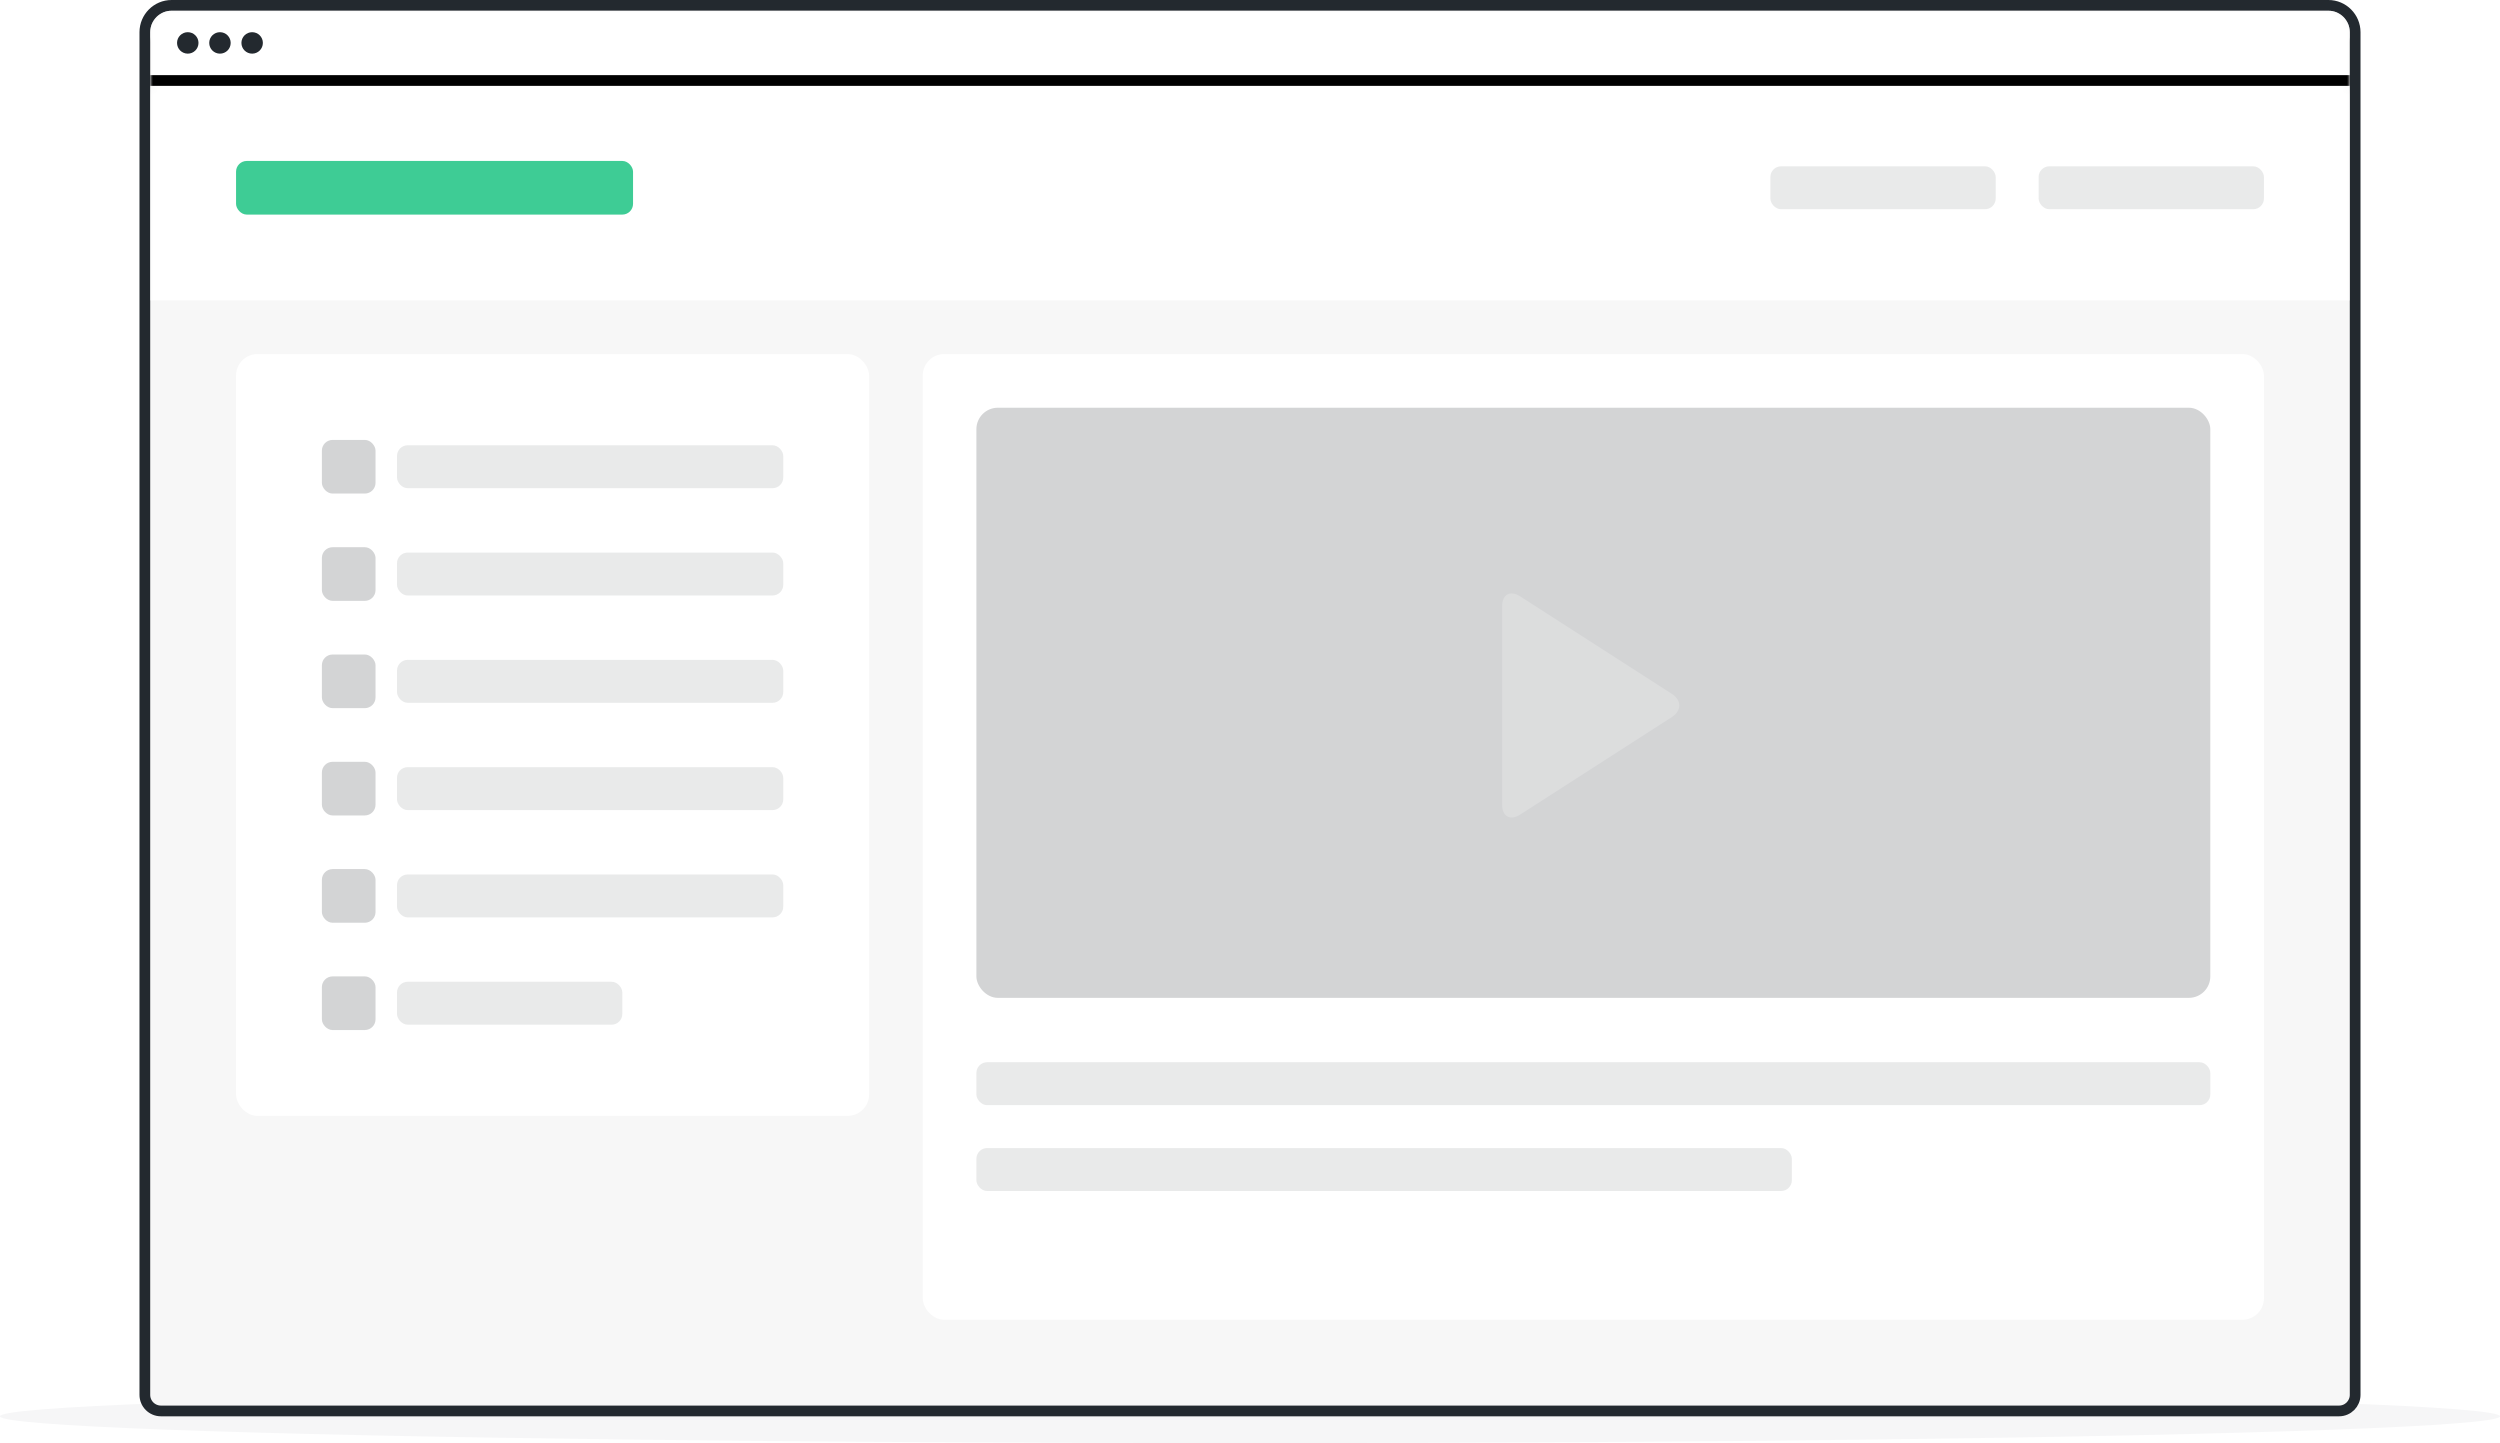 <?xml version="1.0" encoding="UTF-8"?>
<svg width="466px" height="269px" viewBox="0 0 466 269" version="1.1" xmlns="http://www.w3.org/2000/svg" xmlns:xlink="http://www.w3.org/1999/xlink">
    <!-- Generator: Sketch 43.2 (39069) - http://www.bohemiancoding.com/sketch -->
    <title>document</title>
    <desc>Created with Sketch.</desc>
    <defs>
        <path d="M0,4.006 C0,1.793 1.783,0 3.992,0 L406.008,0 C408.213,0 410,1.799 410,4.006 L410,258.001 C410,259.105 409.097,260 407.999,260 L2.001,260 C0.896,260 0,259.11 0,258.001 L0,4.006 Z" id="path-1"></path>
        <path d="M0,3.996 C0,1.789 1.783,0 3.992,0 L406.008,0 C408.213,0 410,1.797 410,3.996 L410,12 L0,12 L0,3.996 Z" id="path-3"></path>
        <filter x="-0.2%" y="-8.3%" width="100.5%" height="133.3%" filterUnits="objectBoundingBox" id="filter-4">
            <feOffset dx="0" dy="2" in="SourceAlpha" result="shadowOffsetOuter1"></feOffset>
            <feColorMatrix values="0 0 0 0 0.137   0 0 0 0 0.161   0 0 0 0 0.184  0 0 0 1 0" type="matrix" in="shadowOffsetOuter1"></feColorMatrix>
        </filter>
    </defs>
    <g id="pages" stroke="none" stroke-width="1" fill="none" fill-rule="evenodd">
        <g id="customers-page" transform="translate(-192, -2976)">
            <g id="📖-api-documentation" transform="translate(181, 2978)">
                <g id="document" transform="translate(11, 0)">
                    <ellipse id="shadow" fill="#F6F6F7" cx="233" cy="262" rx="233" ry="5"></ellipse>
                    <g id="window" transform="translate(28, 0)">
                        <g id="frame">
                            <mask id="mask-2" fill="white">
                                <use xlink:href="#path-1"></use>
                            </mask>
                            <g id="bg">
                                <use fill="#F7F7F7" fill-rule="evenodd" xlink:href="#path-1"></use>
                                <path stroke="#23292F" stroke-width="2" d="M-1,4.006 L-1,258.001 C-1,259.661 0.343,261 2.001,261 L407.999,261 C409.651,261 411,259.656 411,258.001 L411,4.006 C411,1.246 408.764,-1 406.008,-1 L3.992,-1 C1.231,-1 -1,1.241 -1,4.006 Z"></path>
                            </g>
                            <g id="card" mask="url(#mask-2)">
                                <g transform="translate(16, 64)">
                                    <rect id="bg" fill="#FFFFFF" x="0" y="0" width="118" height="142" rx="4"></rect>
                                    <rect id="Rectangle" fill="#23292F" opacity="0.2" x="16" y="16" width="10" height="10" rx="2"></rect>
                                    <rect id="bg" fill="#23292F" opacity="0.1" x="30" y="17" width="72" height="8" rx="2"></rect>
                                    <rect id="bg" fill="#23292F" opacity="0.2" x="16" y="36" width="10" height="10" rx="2"></rect>
                                    <rect id="bg" fill="#23292F" opacity="0.1" x="30" y="37" width="72" height="8" rx="2"></rect>
                                    <rect id="bg" fill="#23292F" opacity="0.2" x="16" y="56" width="10" height="10" rx="2"></rect>
                                    <rect id="bg" fill="#23292F" opacity="0.1" x="30" y="57" width="72" height="8" rx="2"></rect>
                                    <rect id="bg" fill="#23292F" opacity="0.2" x="16" y="76" width="10" height="10" rx="2"></rect>
                                    <rect id="bg" fill="#23292F" opacity="0.1" x="30" y="77" width="72" height="8" rx="2"></rect>
                                    <rect id="bg" fill="#23292F" opacity="0.2" x="16" y="96" width="10" height="10" rx="2"></rect>
                                    <rect id="bg" fill="#23292F" opacity="0.1" x="30" y="97" width="72" height="8" rx="2"></rect>
                                    <rect id="bg" fill="#23292F" opacity="0.2" x="16" y="116" width="10" height="10" rx="2"></rect>
                                    <rect id="bg" fill="#23292F" opacity="0.1" x="30" y="117" width="42" height="8" rx="2"></rect>
                                </g>
                            </g>
                            <g id="card" mask="url(#mask-2)">
                                <g transform="translate(144, 64)">
                                    <rect id="bg" fill="#FFFFFF" x="0" y="0" width="250" height="180" rx="4"></rect>
                                    <rect id="bg" fill="#23292F" opacity="0.1" x="10" y="148" width="152" height="8" rx="2"></rect>
                                    <rect id="bg" fill="#23292F" opacity="0.1" x="10" y="132" width="230" height="8" rx="2"></rect>
                                    <rect id="bg" fill="#D3D4D5" x="10" y="10" width="230" height="110" rx="4"></rect>
                                    <path d="M139.628,63.332 C141.49,64.53 141.496,66.467 139.628,67.668 L111.372,85.832 C109.51,87.03 108,86.208 108,84.007 L108,46.993 C108,44.788 109.504,43.967 111.372,45.168 L139.628,63.332 Z" id="play" fill-opacity="0.2" fill="#FFFFFF"></path>
                                </g>
                            </g>
                            <rect id="line" fill="#FFFFFF" mask="url(#mask-2)" x="0" y="12" width="410" height="42"></rect>
                            <g id="status" mask="url(#mask-2)">
                                <g transform="translate(16, 28)" id="bg">
                                    <rect fill="#3ECC95" x="0" y="0" width="74" height="10" rx="2"></rect>
                                    <rect fill="#23292F" opacity="0.1" x="336" y="1" width="42" height="8" rx="2"></rect>
                                    <rect fill="#23292F" opacity="0.1" x="286" y="1" width="42" height="8" rx="2"></rect>
                                </g>
                            </g>
                            <g id="status" mask="url(#mask-2)">
                                <use fill="black" fill-opacity="1" filter="url(#filter-4)" xlink:href="#path-3"></use>
                                <use fill="#FFFFFF" fill-rule="evenodd" xlink:href="#path-3"></use>
                            </g>
                            <circle id="control" fill="#23292F" mask="url(#mask-2)" cx="7" cy="6" r="2"></circle>
                            <circle id="control" fill="#23292F" mask="url(#mask-2)" cx="13" cy="6" r="2"></circle>
                            <circle id="control" fill="#23292F" mask="url(#mask-2)" cx="19" cy="6" r="2"></circle>
                        </g>
                    </g>
                </g>
            </g>
        </g>
    </g>
</svg>